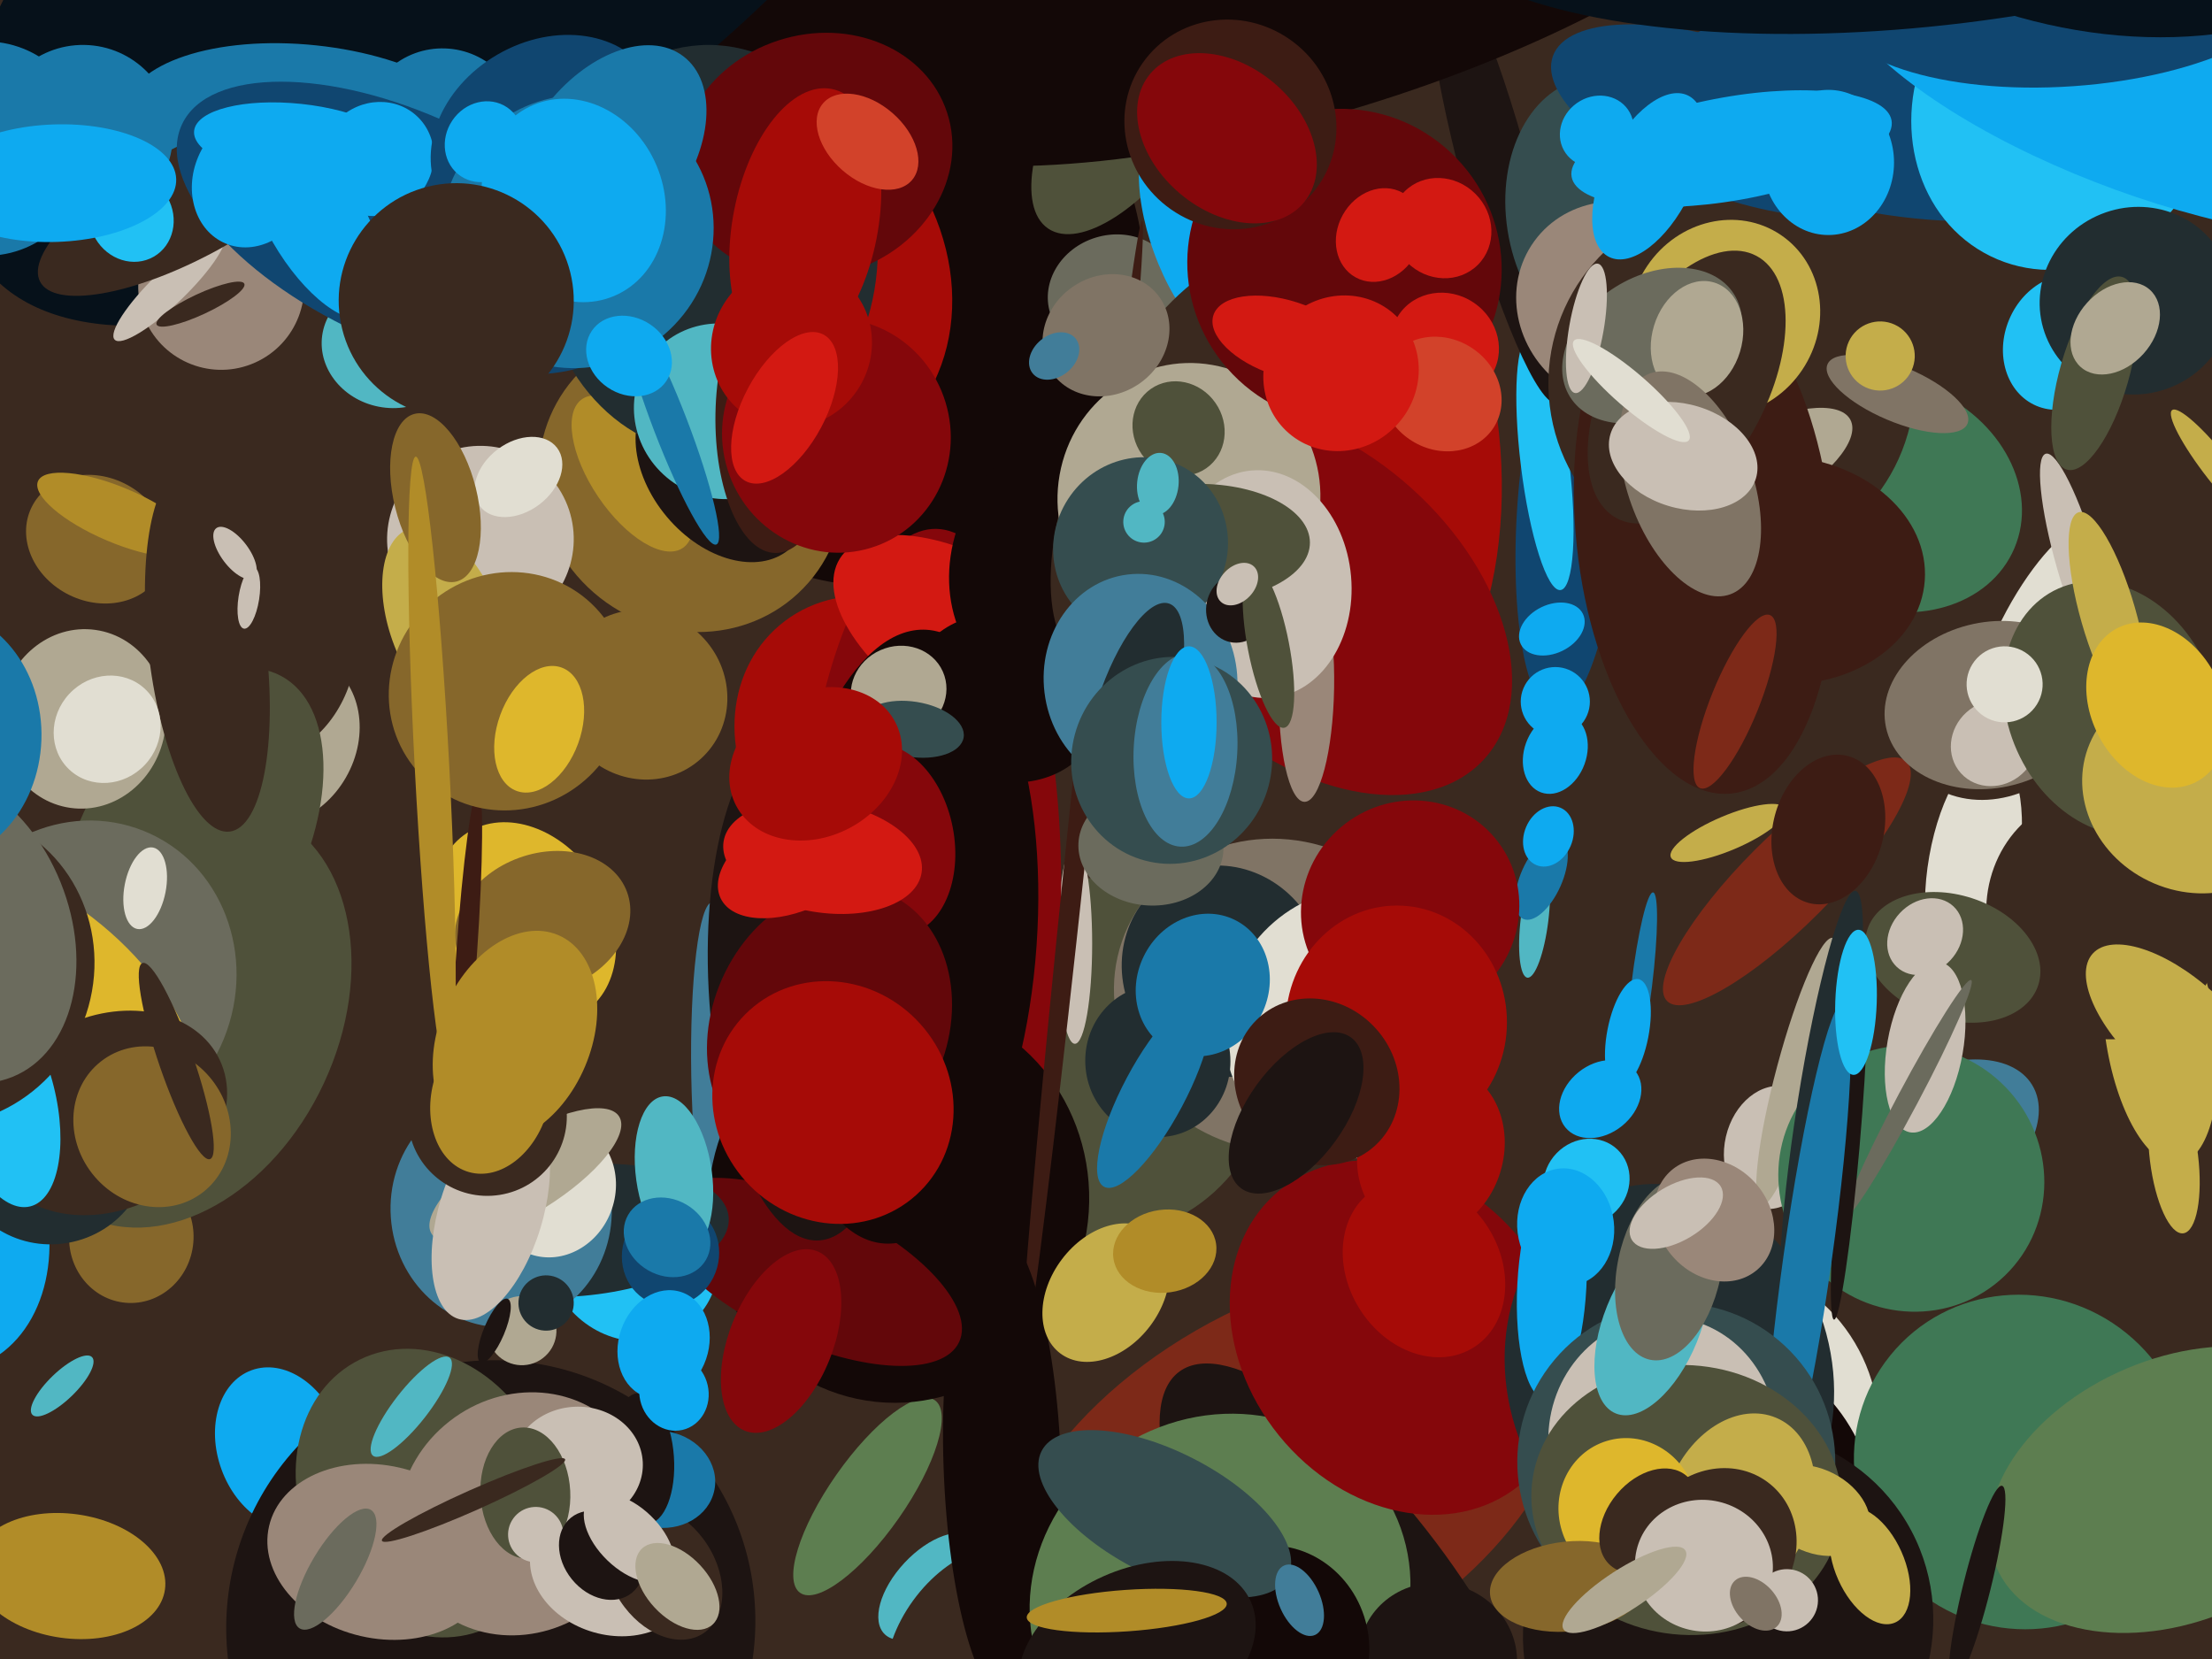 <svg xmlns="http://www.w3.org/2000/svg" width="640px" height="480px">
  <rect width="640" height="480" fill="rgb(58,41,31)"/>
  <ellipse cx="253" cy="214" rx="43" ry="39" transform="rotate(53,253,214)" fill="rgb(166,11,7)"/>
  <ellipse cx="250" cy="80" rx="90" ry="81" transform="rotate(77,250,80)" fill="rgb(19,8,7)"/>
  <ellipse cx="251" cy="433" rx="11" ry="34" transform="rotate(35,251,433)" fill="rgb(93,126,80)"/>
  <ellipse cx="625" cy="298" rx="39" ry="16" transform="rotate(82,625,298)" fill="rgb(196,173,74)"/>
  <ellipse cx="38" cy="358" rx="19" ry="18" transform="rotate(95,38,358)" fill="rgb(134,103,43)"/>
  <ellipse cx="216" cy="78" rx="55" ry="64" transform="rotate(136,216,78)" fill="rgb(166,11,7)"/>
  <ellipse cx="200" cy="139" rx="45" ry="43" transform="rotate(41,200,139)" fill="rgb(134,103,43)"/>
  <ellipse cx="317" cy="306" rx="52" ry="51" transform="rotate(71,317,306)" fill="rgb(79,81,58)"/>
  <ellipse cx="454" cy="147" rx="59" ry="15" transform="rotate(94,454,147)" fill="rgb(16,70,112)"/>
  <ellipse cx="447" cy="134" rx="37" ry="7" transform="rotate(83,447,134)" fill="rgb(33,193,244)"/>
  <ellipse cx="329" cy="28" rx="46" ry="20" transform="rotate(124,329,28)" fill="rgb(79,81,58)"/>
  <ellipse cx="81" cy="214" rx="26" ry="22" transform="rotate(120,81,214)" fill="rgb(176,168,146)"/>
  <ellipse cx="143" cy="-41" rx="189" ry="83" transform="rotate(141,143,-41)" fill="rgb(6,17,26)"/>
  <ellipse cx="311" cy="273" rx="29" ry="5" transform="rotate(90,311,273)" fill="rgb(201,191,180)"/>
  <ellipse cx="571" cy="250" rx="13" ry="33" transform="rotate(10,571,250)" fill="rgb(225,222,210)"/>
  <ellipse cx="207" cy="311" rx="7" ry="50" transform="rotate(179,207,311)" fill="rgb(65,125,153)"/>
  <ellipse cx="370" cy="288" rx="48" ry="45" transform="rotate(19,370,288)" fill="rgb(128,116,101)"/>
  <ellipse cx="52" cy="294" rx="64" ry="46" transform="rotate(115,52,294)" fill="rgb(79,81,58)"/>
  <ellipse cx="379" cy="131" rx="91" ry="55" transform="rotate(84,379,131)" fill="rgb(166,11,7)"/>
  <ellipse cx="269" cy="459" rx="10" ry="19" transform="rotate(43,269,459)" fill="rgb(81,183,195)"/>
  <ellipse cx="139" cy="156" rx="27" ry="27" transform="rotate(60,139,156)" fill="rgb(201,191,180)"/>
  <ellipse cx="513" cy="332" rx="14" ry="18" transform="rotate(13,513,332)" fill="rgb(201,191,180)"/>
  <ellipse cx="463" cy="318" rx="10" ry="13" transform="rotate(51,463,318)" fill="rgb(14,170,240)"/>
  <ellipse cx="183" cy="137" rx="26" ry="12" transform="rotate(56,183,137)" fill="rgb(177,140,40)"/>
  <ellipse cx="433" cy="51" rx="10" ry="68" transform="rotate(165,433,51)" fill="rgb(29,20,18)"/>
  <ellipse cx="209" cy="136" rx="30" ry="21" transform="rotate(50,209,136)" fill="rgb(29,20,18)"/>
  <ellipse cx="269" cy="261" rx="108" ry="38" transform="rotate(91,269,261)" fill="rgb(133,7,11)"/>
  <ellipse cx="609" cy="265" rx="34" ry="36" transform="rotate(157,609,265)" fill="rgb(58,41,31)"/>
  <ellipse cx="450" cy="218" rx="9" ry="12" transform="rotate(20,450,218)" fill="rgb(14,170,240)"/>
  <ellipse cx="520" cy="310" rx="6" ry="40" transform="rotate(15,520,310)" fill="rgb(176,168,146)"/>
  <ellipse cx="354" cy="281" rx="29" ry="31" transform="rotate(152,354,281)" fill="rgb(34,45,48)"/>
  <ellipse cx="64" cy="83" rx="24" ry="24" transform="rotate(66,64,83)" fill="rgb(154,135,121)"/>
  <ellipse cx="84" cy="195" rx="17" ry="25" transform="rotate(26,84,195)" fill="rgb(58,41,31)"/>
  <ellipse cx="379" cy="174" rx="68" ry="44" transform="rotate(42,379,174)" fill="rgb(133,7,11)"/>
  <ellipse cx="444" cy="266" rx="17" ry="4" transform="rotate(97,444,266)" fill="rgb(81,183,195)"/>
  <ellipse cx="260" cy="348" rx="55" ry="58" transform="rotate(12,260,348)" fill="rgb(19,8,7)"/>
  <ellipse cx="578" cy="198" rx="35" ry="30" transform="rotate(125,578,198)" fill="rgb(58,41,31)"/>
  <ellipse cx="89" cy="37" rx="24" ry="53" transform="rotate(96,89,37)" fill="rgb(26,121,169)"/>
  <ellipse cx="546" cy="143" rx="40" ry="33" transform="rotate(23,546,143)" fill="rgb(63,120,85)"/>
  <ellipse cx="372" cy="430" rx="90" ry="52" transform="rotate(150,372,430)" fill="rgb(125,41,24)"/>
  <ellipse cx="20" cy="456" rx="28" ry="18" transform="rotate(8,20,456)" fill="rgb(177,140,40)"/>
  <ellipse cx="322" cy="85" rx="17" ry="19" transform="rotate(73,322,85)" fill="rgb(107,107,93)"/>
  <ellipse cx="55" cy="245" rx="56" ry="32" transform="rotate(118,55,245)" fill="rgb(79,81,58)"/>
  <ellipse cx="205" cy="72" rx="49" ry="59" transform="rotate(0,205,72)" fill="rgb(34,45,48)"/>
  <ellipse cx="313" cy="230" rx="167" ry="3" transform="rotate(96,313,230)" fill="rgb(61,28,20)"/>
  <ellipse cx="379" cy="-19" rx="154" ry="52" transform="rotate(163,379,-19)" fill="rgb(19,8,7)"/>
  <ellipse cx="282" cy="476" rx="32" ry="22" transform="rotate(126,282,476)" fill="rgb(58,41,31)"/>
  <ellipse cx="517" cy="255" rx="13" ry="49" transform="rotate(45,517,255)" fill="rgb(125,41,24)"/>
  <ellipse cx="393" cy="468" rx="88" ry="31" transform="rotate(54,393,468)" fill="rgb(29,20,18)"/>
  <ellipse cx="494" cy="413" rx="50" ry="49" transform="rotate(34,494,413)" fill="rgb(225,222,210)"/>
  <ellipse cx="348" cy="68" rx="15" ry="35" transform="rotate(160,348,68)" fill="rgb(14,170,240)"/>
  <ellipse cx="282" cy="186" rx="23" ry="46" transform="rotate(122,282,186)" fill="rgb(211,25,18)"/>
  <ellipse cx="466" cy="63" rx="41" ry="30" transform="rotate(79,466,63)" fill="rgb(53,77,79)"/>
  <ellipse cx="642" cy="136" rx="4" ry="22" transform="rotate(142,642,136)" fill="rgb(196,173,74)"/>
  <ellipse cx="558" cy="332" rx="21" ry="35" transform="rotate(59,558,332)" fill="rgb(65,125,153)"/>
  <ellipse cx="113" cy="100" rx="18" ry="20" transform="rotate(101,113,100)" fill="rgb(81,183,195)"/>
  <ellipse cx="183" cy="363" rx="26" ry="24" transform="rotate(47,183,363)" fill="rgb(33,193,244)"/>
  <ellipse cx="333" cy="245" rx="17" ry="21" transform="rotate(93,333,245)" fill="rgb(107,107,93)"/>
  <ellipse cx="469" cy="88" rx="29" ry="31" transform="rotate(126,469,88)" fill="rgb(154,135,121)"/>
  <ellipse cx="290" cy="424" rx="17" ry="69" transform="rotate(178,290,424)" fill="rgb(19,8,7)"/>
  <ellipse cx="49" cy="83" rx="5" ry="22" transform="rotate(46,49,83)" fill="rgb(201,191,180)"/>
  <ellipse cx="209" cy="119" rx="25" ry="26" transform="rotate(130,209,119)" fill="rgb(81,183,195)"/>
  <ellipse cx="234" cy="368" rx="48" ry="20" transform="rotate(25,234,368)" fill="rgb(99,7,10)"/>
  <ellipse cx="553" cy="341" rx="38" ry="39" transform="rotate(136,553,341)" fill="rgb(63,120,85)"/>
  <ellipse cx="565" cy="277" rx="26" ry="18" transform="rotate(18,565,277)" fill="rgb(79,81,58)"/>
  <ellipse cx="81" cy="419" rx="18" ry="24" transform="rotate(160,81,419)" fill="rgb(14,170,240)"/>
  <ellipse cx="233" cy="285" rx="28" ry="74" transform="rotate(177,233,285)" fill="rgb(29,20,18)"/>
  <ellipse cx="194" cy="123" rx="5" ry="37" transform="rotate(159,194,123)" fill="rgb(26,121,169)"/>
  <ellipse cx="501" cy="111" rx="53" ry="53" transform="rotate(173,501,111)" fill="rgb(58,41,31)"/>
  <ellipse cx="236" cy="45" rx="35" ry="40" transform="rotate(72,236,45)" fill="rgb(99,7,10)"/>
  <ellipse cx="504" cy="429" rx="35" ry="43" transform="rotate(142,504,429)" fill="rgb(19,8,7)"/>
  <ellipse cx="142" cy="470" rx="77" ry="76" transform="rotate(138,142,470)" fill="rgb(29,20,18)"/>
  <ellipse cx="557" cy="303" rx="25" ry="11" transform="rotate(100,557,303)" fill="rgb(201,191,180)"/>
  <ellipse cx="554" cy="32" rx="31" ry="74" transform="rotate(97,554,32)" fill="rgb(16,70,112)"/>
  <ellipse cx="393" cy="296" rx="38" ry="40" transform="rotate(41,393,296)" fill="rgb(225,222,210)"/>
  <ellipse cx="552" cy="318" rx="39" ry="3" transform="rotate(118,552,318)" fill="rgb(107,107,93)"/>
  <ellipse cx="123" cy="432" rx="36" ry="43" transform="rotate(154,123,432)" fill="rgb(79,81,58)"/>
  <ellipse cx="501" cy="35" rx="22" ry="55" transform="rotate(110,501,35)" fill="rgb(16,70,112)"/>
  <ellipse cx="262" cy="271" rx="89" ry="38" transform="rotate(94,262,271)" fill="rgb(19,8,7)"/>
  <ellipse cx="128" cy="37" rx="23" ry="23" transform="rotate(137,128,37)" fill="rgb(26,121,169)"/>
  <ellipse cx="597" cy="31" rx="48" ry="43" transform="rotate(116,597,31)" fill="rgb(33,193,244)"/>
  <ellipse cx="167" cy="356" rx="19" ry="44" transform="rotate(85,167,356)" fill="rgb(34,45,48)"/>
  <ellipse cx="145" cy="350" rx="34" ry="32" transform="rotate(86,145,350)" fill="rgb(65,125,153)"/>
  <ellipse cx="585" cy="423" rx="48" ry="49" transform="rotate(129,585,423)" fill="rgb(63,120,85)"/>
  <ellipse cx="353" cy="462" rx="56" ry="52" transform="rotate(151,353,462)" fill="rgb(93,126,80)"/>
  <ellipse cx="151" cy="438" rx="37" ry="34" transform="rotate(142,151,438)" fill="rgb(154,135,121)"/>
  <ellipse cx="54" cy="59" rx="48" ry="16" transform="rotate(152,54,59)" fill="rgb(58,41,31)"/>
  <ellipse cx="24" cy="284" rx="44" ry="47" transform="rotate(22,24,284)" fill="rgb(107,107,93)"/>
  <ellipse cx="24" cy="208" rx="26" ry="24" transform="rotate(98,24,208)" fill="rgb(176,168,146)"/>
  <ellipse cx="28" cy="156" rx="21" ry="18" transform="rotate(26,28,156)" fill="rgb(134,103,43)"/>
  <ellipse cx="405" cy="387" rx="45" ry="55" transform="rotate(141,405,387)" fill="rgb(133,7,11)"/>
  <ellipse cx="508" cy="136" rx="12" ry="31" transform="rotate(62,508,136)" fill="rgb(176,168,146)"/>
  <ellipse cx="335" cy="307" rx="21" ry="22" transform="rotate(177,335,307)" fill="rgb(34,45,48)"/>
  <ellipse cx="225" cy="120" rx="18" ry="40" transform="rotate(1,225,120)" fill="rgb(61,28,20)"/>
  <ellipse cx="151" cy="385" rx="10" ry="10" transform="rotate(143,151,385)" fill="rgb(176,168,146)"/>
  <ellipse cx="416" cy="480" rx="23" ry="22" transform="rotate(16,416,480)" fill="rgb(29,20,18)"/>
  <ellipse cx="500" cy="471" rx="57" ry="60" transform="rotate(62,500,471)" fill="rgb(29,20,18)"/>
  <ellipse cx="143" cy="385" rx="3" ry="10" transform="rotate(23,143,385)" fill="rgb(29,20,18)"/>
  <ellipse cx="177" cy="454" rx="19" ry="24" transform="rotate(106,177,454)" fill="rgb(201,191,180)"/>
  <ellipse cx="-3" cy="297" rx="43" ry="68" transform="rotate(124,-3,297)" fill="rgb(222,183,44)"/>
  <ellipse cx="557" cy="271" rx="10" ry="12" transform="rotate(43,557,271)" fill="rgb(201,191,180)"/>
  <ellipse cx="129" cy="181" rx="30" ry="16" transform="rotate(69,129,181)" fill="rgb(196,173,74)"/>
  <ellipse cx="160" cy="344" rx="20" ry="18" transform="rotate(109,160,344)" fill="rgb(225,222,210)"/>
  <ellipse cx="-22" cy="353" rx="45" ry="35" transform="rotate(70,-22,353)" fill="rgb(14,170,240)"/>
  <ellipse cx="624" cy="22" rx="100" ry="35" transform="rotate(20,624,22)" fill="rgb(14,170,240)"/>
  <ellipse cx="311" cy="162" rx="41" ry="35" transform="rotate(118,311,162)" fill="rgb(19,8,7)"/>
  <ellipse cx="291" cy="202" rx="24" ry="28" transform="rotate(108,291,202)" fill="rgb(19,8,7)"/>
  <ellipse cx="192" cy="455" rx="21" ry="15" transform="rotate(57,192,455)" fill="rgb(58,41,31)"/>
  <ellipse cx="117" cy="66" rx="33" ry="71" transform="rotate(115,117,66)" fill="rgb(16,70,112)"/>
  <ellipse cx="475" cy="285" rx="27" ry="3" transform="rotate(97,475,285)" fill="rgb(26,121,169)"/>
  <ellipse cx="194" cy="363" rx="14" ry="15" transform="rotate(16,194,363)" fill="rgb(16,70,112)"/>
  <ellipse cx="34" cy="149" rx="8" ry="25" transform="rotate(113,34,149)" fill="rgb(177,140,40)"/>
  <ellipse cx="260" cy="200" rx="14" ry="13" transform="rotate(156,260,200)" fill="rgb(176,168,146)"/>
  <ellipse cx="109" cy="46" rx="16" ry="17" transform="rotate(45,109,46)" fill="rgb(14,170,240)"/>
  <ellipse cx="42" cy="257" rx="6" ry="12" transform="rotate(11,42,257)" fill="rgb(225,222,210)"/>
  <ellipse cx="483" cy="398" rx="56" ry="47" transform="rotate(75,483,398)" fill="rgb(34,45,48)"/>
  <ellipse cx="191" cy="428" rx="14" ry="16" transform="rotate(101,191,428)" fill="rgb(26,121,169)"/>
  <ellipse cx="527" cy="320" rx="7" ry="63" transform="rotate(9,527,320)" fill="rgb(34,45,48)"/>
  <ellipse cx="152" cy="267" rx="24" ry="31" transform="rotate(147,152,267)" fill="rgb(222,183,44)"/>
  <ellipse cx="446" cy="254" rx="6" ry="13" transform="rotate(24,446,254)" fill="rgb(26,121,169)"/>
  <ellipse cx="15" cy="333" rx="27" ry="28" transform="rotate(80,15,333)" fill="rgb(34,45,48)"/>
  <ellipse cx="158" cy="40" rx="35" ry="28" transform="rotate(150,158,40)" fill="rgb(16,70,112)"/>
  <ellipse cx="589" cy="178" rx="8" ry="29" transform="rotate(30,589,178)" fill="rgb(225,222,210)"/>
  <ellipse cx="535" cy="332" rx="3" ry="50" transform="rotate(5,535,332)" fill="rgb(29,20,18)"/>
  <ellipse cx="86" cy="41" rx="30" ry="11" transform="rotate(6,86,41)" fill="rgb(14,170,240)"/>
  <ellipse cx="31" cy="322" rx="36" ry="28" transform="rotate(155,31,322)" fill="rgb(58,41,31)"/>
  <ellipse cx="233" cy="65" rx="40" ry="21" transform="rotate(101,233,65)" fill="rgb(166,11,7)"/>
  <ellipse cx="378" cy="199" rx="33" ry="8" transform="rotate(91,378,199)" fill="rgb(154,135,121)"/>
  <ellipse cx="342" cy="134" rx="29" ry="65" transform="rotate(25,342,134)" fill="rgb(58,41,31)"/>
  <ellipse cx="176" cy="45" rx="36" ry="23" transform="rotate(127,176,45)" fill="rgb(26,121,169)"/>
  <ellipse cx="576" cy="204" rx="31" ry="24" transform="rotate(168,576,204)" fill="rgb(128,116,101)"/>
  <ellipse cx="1" cy="318" rx="32" ry="15" transform="rotate(76,1,318)" fill="rgb(33,193,244)"/>
  <ellipse cx="449" cy="372" rx="10" ry="33" transform="rotate(3,449,372)" fill="rgb(14,170,240)"/>
  <ellipse cx="629" cy="335" rx="22" ry="7" transform="rotate(83,629,335)" fill="rgb(196,173,74)"/>
  <ellipse cx="493" cy="154" rx="37" ry="76" transform="rotate(174,493,154)" fill="rgb(61,28,20)"/>
  <ellipse cx="334" cy="316" rx="9" ry="31" transform="rotate(28,334,316)" fill="rgb(26,121,169)"/>
  <ellipse cx="150" cy="138" rx="10" ry="14" transform="rotate(53,150,138)" fill="rgb(225,222,210)"/>
  <ellipse cx="499" cy="92" rx="27" ry="29" transform="rotate(34,499,92)" fill="rgb(196,173,74)"/>
  <ellipse cx="344" cy="144" rx="39" ry="38" transform="rotate(100,344,144)" fill="rgb(176,168,146)"/>
  <ellipse cx="341" cy="124" rx="14" ry="13" transform="rotate(55,341,124)" fill="rgb(79,81,58)"/>
  <ellipse cx="365" cy="169" rx="33" ry="26" transform="rotate(85,365,169)" fill="rgb(201,191,180)"/>
  <ellipse cx="369" cy="476" rx="29" ry="27" transform="rotate(72,369,476)" fill="rgb(19,8,7)"/>
  <ellipse cx="347" cy="157" rx="17" ry="32" transform="rotate(90,347,157)" fill="rgb(79,81,58)"/>
  <ellipse cx="186" cy="422" rx="9" ry="19" transform="rotate(176,186,422)" fill="rgb(29,20,18)"/>
  <ellipse cx="389" cy="77" rx="46" ry="45" transform="rotate(46,389,77)" fill="rgb(99,7,10)"/>
  <ellipse cx="58" cy="88" rx="3" ry="14" transform="rotate(65,58,88)" fill="rgb(58,41,31)"/>
  <ellipse cx="157" cy="267" rx="26" ry="20" transform="rotate(160,157,267)" fill="rgb(134,103,43)"/>
  <ellipse cx="515" cy="165" rx="42" ry="33" transform="rotate(4,515,165)" fill="rgb(61,28,20)"/>
  <ellipse cx="449" cy="182" rx="7" ry="10" transform="rotate(64,449,182)" fill="rgb(14,170,240)"/>
  <ellipse cx="414" cy="333" rx="21" ry="25" transform="rotate(17,414,333)" fill="rgb(166,11,7)"/>
  <ellipse cx="195" cy="403" rx="10" ry="11" transform="rotate(167,195,403)" fill="rgb(14,170,240)"/>
  <ellipse cx="597" cy="99" rx="20" ry="17" transform="rotate(113,597,99)" fill="rgb(33,193,244)"/>
  <ellipse cx="618" cy="87" rx="28" ry="27" transform="rotate(158,618,87)" fill="rgb(34,45,48)"/>
  <ellipse cx="523" cy="364" rx="75" ry="7" transform="rotate(98,523,364)" fill="rgb(26,121,169)"/>
  <ellipse cx="488" cy="112" rx="43" ry="23" transform="rotate(118,488,112)" fill="rgb(58,41,31)"/>
  <ellipse cx="167" cy="67" rx="39" ry="40" transform="rotate(44,167,67)" fill="rgb(26,121,169)"/>
  <ellipse cx="501" cy="43" rx="47" ry="15" transform="rotate(170,501,43)" fill="rgb(14,170,240)"/>
  <ellipse cx="348" cy="285" rx="19" ry="21" transform="rotate(26,348,285)" fill="rgb(26,121,169)"/>
  <ellipse cx="485" cy="423" rx="46" ry="46" transform="rotate(130,485,423)" fill="rgb(53,77,79)"/>
  <ellipse cx="459" cy="342" rx="12" ry="13" transform="rotate(44,459,342)" fill="rgb(33,193,244)"/>
  <ellipse cx="44" cy="326" rx="22" ry="24" transform="rotate(142,44,326)" fill="rgb(134,103,43)"/>
  <ellipse cx="330" cy="158" rx="25" ry="26" transform="rotate(33,330,158)" fill="rgb(53,77,79)"/>
  <ellipse cx="152" cy="340" rx="32" ry="11" transform="rotate(148,152,340)" fill="rgb(176,168,146)"/>
  <ellipse cx="448" cy="242" rx="9" ry="7" transform="rotate(113,448,242)" fill="rgb(14,170,240)"/>
  <ellipse cx="478" cy="100" rx="28" ry="20" transform="rotate(148,478,100)" fill="rgb(107,107,93)"/>
  <ellipse cx="166" cy="58" rx="30" ry="26" transform="rotate(67,166,58)" fill="rgb(14,170,240)"/>
  <ellipse cx="450" cy="203" rx="10" ry="10" transform="rotate(113,450,203)" fill="rgb(14,170,240)"/>
  <ellipse cx="330" cy="197" rx="28" ry="31" transform="rotate(173,330,197)" fill="rgb(65,125,153)"/>
  <ellipse cx="491" cy="98" rx="13" ry="17" transform="rotate(17,491,98)" fill="rgb(176,168,146)"/>
  <ellipse cx="264" cy="211" rx="15" ry="8" transform="rotate(9,264,211)" fill="rgb(53,77,79)"/>
  <ellipse cx="195" cy="340" rx="11" ry="23" transform="rotate(172,195,340)" fill="rgb(81,183,195)"/>
  <ellipse cx="142" cy="351" rx="32" ry="15" transform="rotate(107,142,351)" fill="rgb(201,191,180)"/>
  <ellipse cx="167" cy="424" rx="17" ry="19" transform="rotate(87,167,424)" fill="rgb(201,191,180)"/>
  <ellipse cx="418" cy="100" rx="15" ry="16" transform="rotate(124,418,100)" fill="rgb(211,25,18)"/>
  <ellipse cx="320" cy="374" rx="16" ry="22" transform="rotate(37,320,374)" fill="rgb(196,173,74)"/>
  <ellipse cx="320" cy="97" rx="17" ry="19" transform="rotate(55,320,97)" fill="rgb(128,116,101)"/>
  <ellipse cx="152" cy="432" rx="19" ry="13" transform="rotate(87,152,432)" fill="rgb(79,81,58)"/>
  <ellipse cx="481" cy="416" rx="33" ry="35" transform="rotate(7,481,416)" fill="rgb(201,191,180)"/>
  <ellipse cx="408" cy="263" rx="32" ry="31" transform="rotate(140,408,263)" fill="rgb(133,7,11)"/>
  <ellipse cx="91" cy="63" rx="33" ry="14" transform="rotate(60,91,63)" fill="rgb(14,170,240)"/>
  <ellipse cx="598" cy="-3" rx="69" ry="28" transform="rotate(176,598,-3)" fill="rgb(16,70,112)"/>
  <ellipse cx="335" cy="140" rx="9" ry="6" transform="rotate(96,335,140)" fill="rgb(81,183,195)"/>
  <ellipse cx="242" cy="126" rx="34" ry="33" transform="rotate(73,242,126)" fill="rgb(133,7,11)"/>
  <ellipse cx="601" cy="163" rx="33" ry="6" transform="rotate(74,601,163)" fill="rgb(201,191,180)"/>
  <ellipse cx="541" cy="453" rx="18" ry="10" transform="rotate(66,541,453)" fill="rgb(196,173,74)"/>
  <ellipse cx="453" cy="355" rx="17" ry="14" transform="rotate(83,453,355)" fill="rgb(14,170,240)"/>
  <ellipse cx="459" cy="95" rx="19" ry="5" transform="rotate(100,459,95)" fill="rgb(201,191,180)"/>
  <ellipse cx="537" cy="290" rx="6" ry="21" transform="rotate(2,537,290)" fill="rgb(33,193,244)"/>
  <ellipse cx="477" cy="51" rx="26" ry="13" transform="rotate(116,477,51)" fill="rgb(14,170,240)"/>
  <ellipse cx="135" cy="276" rx="48" ry="3" transform="rotate(94,135,276)" fill="rgb(61,28,20)"/>
  <ellipse cx="488" cy="434" rx="45" ry="39" transform="rotate(6,488,434)" fill="rgb(79,81,58)"/>
  <ellipse cx="500" cy="241" rx="5" ry="18" transform="rotate(67,500,241)" fill="rgb(196,173,74)"/>
  <ellipse cx="478" cy="383" rx="28" ry="14" transform="rotate(112,478,383)" fill="rgb(81,183,195)"/>
  <ellipse cx="502" cy="203" rx="27" ry="7" transform="rotate(112,502,203)" fill="rgb(125,41,24)"/>
  <ellipse cx="577" cy="215" rx="13" ry="12" transform="rotate(138,577,215)" fill="rgb(201,191,180)"/>
  <ellipse cx="229" cy="100" rx="23" ry="24" transform="rotate(32,229,100)" fill="rgb(166,11,7)"/>
  <ellipse cx="141" cy="323" rx="23" ry="23" transform="rotate(171,141,323)" fill="rgb(58,41,31)"/>
  <ellipse cx="257" cy="243" rx="28" ry="19" transform="rotate(79,257,243)" fill="rgb(133,7,11)"/>
  <ellipse cx="337" cy="438" rx="40" ry="18" transform="rotate(27,337,438)" fill="rgb(53,77,79)"/>
  <ellipse cx="158" cy="377" rx="8" ry="8" transform="rotate(10,158,377)" fill="rgb(34,45,48)"/>
  <ellipse cx="328" cy="206" rx="11" ry="33" transform="rotate(18,328,206)" fill="rgb(34,45,48)"/>
  <ellipse cx="611" cy="205" rx="30" ry="38" transform="rotate(156,611,205)" fill="rgb(79,81,58)"/>
  <ellipse cx="376" cy="463" rx="6" ry="11" transform="rotate(156,376,463)" fill="rgb(65,125,153)"/>
  <ellipse cx="503" cy="436" rx="28" ry="21" transform="rotate(113,503,436)" fill="rgb(196,173,74)"/>
  <ellipse cx="110" cy="449" rx="25" ry="33" transform="rotate(103,110,449)" fill="rgb(154,135,121)"/>
  <ellipse cx="412" cy="367" rx="27" ry="22" transform="rotate(58,412,367)" fill="rgb(166,11,7)"/>
  <ellipse cx="417" cy="114" rx="16" ry="18" transform="rotate(122,417,114)" fill="rgb(210,66,42)"/>
  <ellipse cx="630" cy="431" rx="57" ry="38" transform="rotate(157,630,431)" fill="rgb(93,126,80)"/>
  <ellipse cx="-17" cy="280" rx="46" ry="44" transform="rotate(114,-17,280)" fill="rgb(58,41,31)"/>
  <ellipse cx="329" cy="478" rx="36" ry="24" transform="rotate(156,329,478)" fill="rgb(29,20,18)"/>
  <ellipse cx="132" cy="87" rx="34" ry="34" transform="rotate(166,132,87)" fill="rgb(58,41,31)"/>
  <ellipse cx="356" cy="36" rx="30" ry="31" transform="rotate(125,356,36)" fill="rgb(61,28,20)"/>
  <ellipse cx="97" cy="454" rx="20" ry="7" transform="rotate(121,97,454)" fill="rgb(107,107,93)"/>
  <ellipse cx="240" cy="297" rx="42" ry="34" transform="rotate(114,240,297)" fill="rgb(99,7,10)"/>
  <ellipse cx="572" cy="459" rx="30" ry="4" transform="rotate(104,572,459)" fill="rgb(29,20,18)"/>
  <ellipse cx="471" cy="437" rx="20" ry="21" transform="rotate(163,471,437)" fill="rgb(222,183,44)"/>
  <ellipse cx="404" cy="296" rx="32" ry="34" transform="rotate(3,404,296)" fill="rgb(166,11,7)"/>
  <ellipse cx="462" cy="38" rx="11" ry="10" transform="rotate(145,462,38)" fill="rgb(14,170,240)"/>
  <ellipse cx="155" cy="444" rx="8" ry="8" transform="rotate(36,155,444)" fill="rgb(201,191,180)"/>
  <ellipse cx="525" cy="437" rx="17" ry="12" transform="rotate(27,525,437)" fill="rgb(196,173,74)"/>
  <ellipse cx="635" cy="228" rx="33" ry="30" transform="rotate(23,635,228)" fill="rgb(196,173,74)"/>
  <ellipse cx="388" cy="108" rx="23" ry="22" transform="rotate(134,388,108)" fill="rgb(211,25,18)"/>
  <ellipse cx="580" cy="198" rx="11" ry="11" transform="rotate(122,580,198)" fill="rgb(225,222,210)"/>
  <ellipse cx="174" cy="450" rx="11" ry="14" transform="rotate(141,174,450)" fill="rgb(29,20,18)"/>
  <ellipse cx="231" cy="249" rx="25" ry="14" transform="rotate(154,231,249)" fill="rgb(211,25,18)"/>
  <ellipse cx="381" cy="313" rx="23" ry="25" transform="rotate(138,381,313)" fill="rgb(61,28,20)"/>
  <ellipse cx="549" cy="114" rx="8" ry="22" transform="rotate(113,549,114)" fill="rgb(128,116,101)"/>
  <ellipse cx="226" cy="388" rx="28" ry="15" transform="rotate(112,226,388)" fill="rgb(133,7,11)"/>
  <ellipse cx="454" cy="459" rx="13" ry="23" transform="rotate(84,454,459)" fill="rgb(134,103,43)"/>
  <ellipse cx="24" cy="39" rx="26" ry="26" transform="rotate(1,24,39)" fill="rgb(26,121,169)"/>
  <ellipse cx="489" cy="140" rx="34" ry="18" transform="rotate(70,489,140)" fill="rgb(128,116,101)"/>
  <ellipse cx="497" cy="448" rx="22" ry="24" transform="rotate(39,497,448)" fill="rgb(58,41,31)"/>
  <ellipse cx="182" cy="445" rx="16" ry="9" transform="rotate(44,182,445)" fill="rgb(201,191,180)"/>
  <ellipse cx="305" cy="103" rx="6" ry="8" transform="rotate(51,305,103)" fill="rgb(65,125,153)"/>
  <ellipse cx="358" cy="176" rx="10" ry="9" transform="rotate(102,358,176)" fill="rgb(29,20,18)"/>
  <ellipse cx="606" cy="108" rx="29" ry="10" transform="rotate(106,606,108)" fill="rgb(79,81,58)"/>
  <ellipse cx="477" cy="440" rx="17" ry="12" transform="rotate(130,477,440)" fill="rgb(58,41,31)"/>
  <ellipse cx="517" cy="463" rx="9" ry="9" transform="rotate(97,517,463)" fill="rgb(201,191,180)"/>
  <ellipse cx="367" cy="187" rx="24" ry="6" transform="rotate(79,367,187)" fill="rgb(79,81,58)"/>
  <ellipse cx="483" cy="367" rx="27" ry="15" transform="rotate(102,483,367)" fill="rgb(107,107,93)"/>
  <ellipse cx="149" cy="300" rx="32" ry="22" transform="rotate(113,149,300)" fill="rgb(177,140,40)"/>
  <ellipse cx="51" cy="307" rx="5" ry="30" transform="rotate(161,51,307)" fill="rgb(58,41,31)"/>
  <ellipse cx="147" cy="200" rx="35" ry="34" transform="rotate(136,147,200)" fill="rgb(134,103,43)"/>
  <ellipse cx="60" cy="188" rx="17" ry="53" transform="rotate(173,60,188)" fill="rgb(58,41,31)"/>
  <ellipse cx="331" cy="151" rx="6" ry="6" transform="rotate(54,331,151)" fill="rgb(81,183,195)"/>
  <ellipse cx="38" cy="63" rx="12" ry="13" transform="rotate(150,38,63)" fill="rgb(33,193,244)"/>
  <ellipse cx="18" cy="401" rx="12" ry="4" transform="rotate(136,18,401)" fill="rgb(81,183,195)"/>
  <ellipse cx="238" cy="248" rx="29" ry="16" transform="rotate(9,238,248)" fill="rgb(211,25,18)"/>
  <ellipse cx="-14" cy="268" rx="47" ry="34" transform="rotate(68,-14,268)" fill="rgb(107,107,93)"/>
  <ellipse cx="610" cy="178" rx="8" ry="31" transform="rotate(164,610,178)" fill="rgb(196,173,74)"/>
  <ellipse cx="417" cy="66" rx="15" ry="14" transform="rotate(45,417,66)" fill="rgb(211,25,18)"/>
  <ellipse cx="358" cy="169" rx="7" ry="5" transform="rotate(133,358,169)" fill="rgb(201,191,180)"/>
  <ellipse cx="630" cy="298" rx="15" ry="33" transform="rotate(132,630,298)" fill="rgb(196,173,74)"/>
  <ellipse cx="73" cy="52" rx="20" ry="17" transform="rotate(113,73,52)" fill="rgb(14,170,240)"/>
  <ellipse cx="544" cy="103" rx="10" ry="10" transform="rotate(115,544,103)" fill="rgb(196,173,74)"/>
  <ellipse cx="126" cy="144" rx="25" ry="12" transform="rotate(76,126,144)" fill="rgb(134,103,43)"/>
  <ellipse cx="72" cy="173" rx="9" ry="3" transform="rotate(99,72,173)" fill="rgb(201,191,180)"/>
  <ellipse cx="192" cy="389" rx="13" ry="16" transform="rotate(19,192,389)" fill="rgb(14,170,240)"/>
  <ellipse cx="487" cy="132" rx="15" ry="22" transform="rotate(107,487,132)" fill="rgb(201,191,180)"/>
  <ellipse cx="339" cy="220" rx="29" ry="30" transform="rotate(15,339,220)" fill="rgb(53,77,79)"/>
  <ellipse cx="182" cy="103" rx="13" ry="11" transform="rotate(34,182,103)" fill="rgb(14,170,240)"/>
  <ellipse cx="140" cy="41" rx="11" ry="12" transform="rotate(34,140,41)" fill="rgb(14,170,240)"/>
  <ellipse cx="68" cy="160" rx="4" ry="9" transform="rotate(143,68,160)" fill="rgb(201,191,180)"/>
  <ellipse cx="624" cy="204" rx="19" ry="25" transform="rotate(153,624,204)" fill="rgb(222,183,44)"/>
  <ellipse cx="471" cy="299" rx="16" ry="6" transform="rotate(101,471,299)" fill="rgb(14,170,240)"/>
  <ellipse cx="375" cy="322" rx="14" ry="27" transform="rotate(36,375,322)" fill="rgb(29,20,18)"/>
  <ellipse cx="372" cy="98" rx="22" ry="11" transform="rotate(18,372,98)" fill="rgb(211,25,18)"/>
  <ellipse cx="472" cy="113" rx="5" ry="22" transform="rotate(131,472,113)" fill="rgb(225,222,210)"/>
  <ellipse cx="493" cy="453" rx="19" ry="20" transform="rotate(103,493,453)" fill="rgb(201,191,180)"/>
  <ellipse cx="343" cy="217" rx="28" ry="15" transform="rotate(93,343,217)" fill="rgb(65,125,153)"/>
  <ellipse cx="399" cy="68" rx="14" ry="12" transform="rotate(119,399,68)" fill="rgb(211,25,18)"/>
  <ellipse cx="496" cy="353" rx="19" ry="16" transform="rotate(49,496,353)" fill="rgb(154,135,121)"/>
  <ellipse cx="196" cy="459" rx="9" ry="15" transform="rotate(137,196,459)" fill="rgb(176,168,146)"/>
  <ellipse cx="326" cy="466" rx="6" ry="29" transform="rotate(86,326,466)" fill="rgb(177,140,40)"/>
  <ellipse cx="355" cy="40" rx="29" ry="21" transform="rotate(40,355,40)" fill="rgb(133,7,11)"/>
  <ellipse cx="-4" cy="43" rx="31" ry="30" transform="rotate(88,-4,43)" fill="rgb(26,121,169)"/>
  <ellipse cx="186" cy="201" rx="24" ry="25" transform="rotate(138,186,201)" fill="rgb(134,103,43)"/>
  <ellipse cx="227" cy="118" rx="12" ry="24" transform="rotate(28,227,118)" fill="rgb(211,25,18)"/>
  <ellipse cx="241" cy="319" rx="34" ry="36" transform="rotate(138,241,319)" fill="rgb(166,11,7)"/>
  <ellipse cx="119" cy="407" rx="18" ry="5" transform="rotate(128,119,407)" fill="rgb(81,183,195)"/>
  <ellipse cx="562" cy="-47" rx="54" ry="155" transform="rotate(83,562,-47)" fill="rgb(6,17,26)"/>
  <ellipse cx="529" cy="47" rx="21" ry="19" transform="rotate(90,529,47)" fill="rgb(14,170,240)"/>
  <ellipse cx="337" cy="362" rx="15" ry="12" transform="rotate(172,337,362)" fill="rgb(177,140,40)"/>
  <ellipse cx="236" cy="221" rx="21" ry="26" transform="rotate(62,236,221)" fill="rgb(166,11,7)"/>
  <ellipse cx="142" cy="317" rx="17" ry="23" transform="rotate(16,142,317)" fill="rgb(177,140,40)"/>
  <ellipse cx="612" cy="95" rx="11" ry="15" transform="rotate(42,612,95)" fill="rgb(176,168,146)"/>
  <ellipse cx="344" cy="209" rx="8" ry="22" transform="rotate(0,344,209)" fill="rgb(14,170,240)"/>
  <ellipse cx="485" cy="351" rx="15" ry="8" transform="rotate(149,485,351)" fill="rgb(201,191,180)"/>
  <ellipse cx="125" cy="222" rx="5" ry="90" transform="rotate(177,125,222)" fill="rgb(177,140,40)"/>
  <ellipse cx="156" cy="211" rx="12" ry="19" transform="rotate(20,156,211)" fill="rgb(222,183,44)"/>
  <ellipse cx="16" cy="53" rx="17" ry="35" transform="rotate(88,16,53)" fill="rgb(14,170,240)"/>
  <ellipse cx="598" cy="-100" rx="103" ry="133" transform="rotate(119,598,-100)" fill="rgb(6,17,26)"/>
  <ellipse cx="-20" cy="213" rx="37" ry="32" transform="rotate(92,-20,213)" fill="rgb(26,121,169)"/>
  <ellipse cx="31" cy="211" rx="15" ry="16" transform="rotate(43,31,211)" fill="rgb(225,222,210)"/>
  <ellipse cx="529" cy="240" rx="16" ry="22" transform="rotate(15,529,240)" fill="rgb(61,28,20)"/>
  <ellipse cx="137" cy="434" rx="29" ry="3" transform="rotate(156,137,434)" fill="rgb(58,41,31)"/>
  <ellipse cx="193" cy="358" rx="13" ry="11" transform="rotate(30,193,358)" fill="rgb(26,121,169)"/>
  <ellipse cx="470" cy="460" rx="21" ry="6" transform="rotate(147,470,460)" fill="rgb(176,168,146)"/>
  <ellipse cx="508" cy="464" rx="6" ry="9" transform="rotate(138,508,464)" fill="rgb(128,116,101)"/>
  <ellipse cx="251" cy="41" rx="17" ry="11" transform="rotate(41,251,41)" fill="rgb(210,66,42)"/>
</svg>